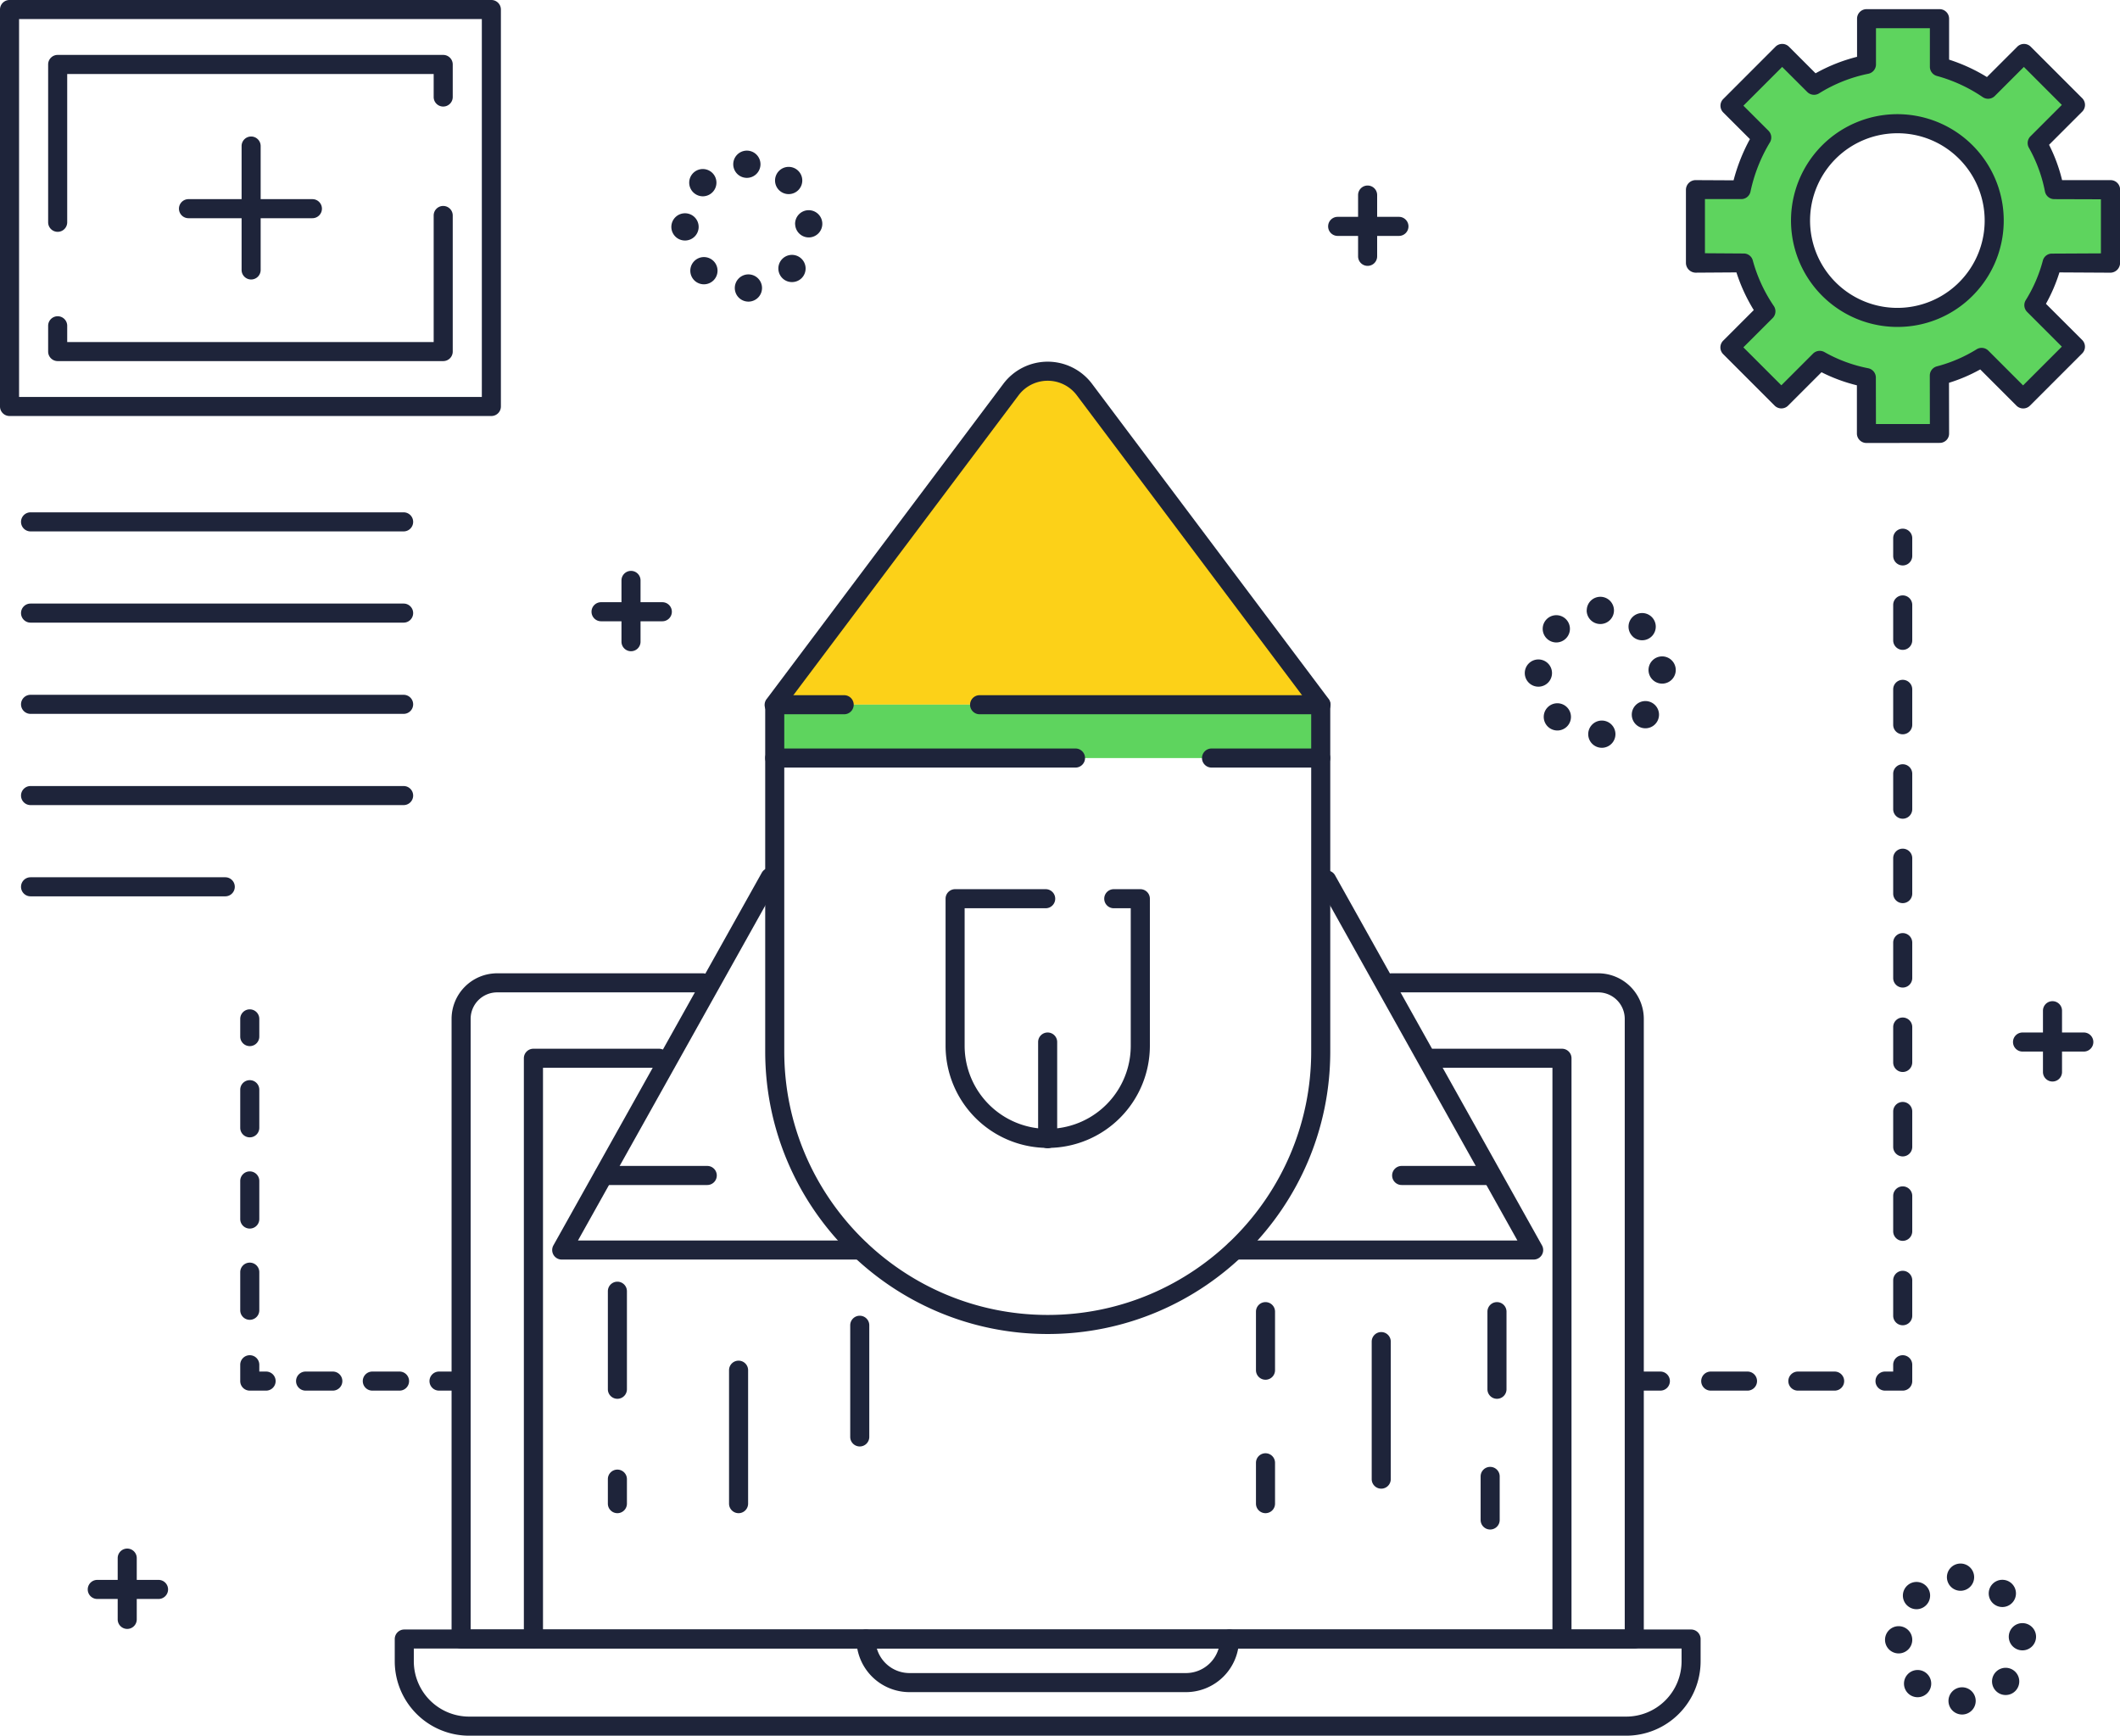 
<svg xmlns="http://www.w3.org/2000/svg" xmlns:xlink="http://www.w3.org/1999/xlink" viewBox="0 0 1557.02 1274.66" xmlns:v="https://vecta.io/nano"><path d="M742.48 286.1L568.71 517.49h401.51L796.46 286.1a33.75 33.75 0 0 0-53.98 0z" fill="#fcd118"/><path d="M1550 192.87v-53.59h-41.23a114.39 114.39 0 0 0-12.58-34.24l28-28-37.79-37.79-26.28 26.27A118.88 118.88 0 0 0 1424.39 49V13.67h-53.6v33.6a117.17 117.17 0 0 0-38.6 15.31l-23.29-23.32-38.37 38.36L1293.9 101a123.9 123.9 0 0 0-15.12 38.48l-33.62-.09v53.56l35.35-.06a118.83 118.83 0 0 0 16.49 35.78l-26.47 26.47 37.79 37.8 28.2-28.19a114.3 114.3 0 0 0 34.21 12.63v41h53.63l-.08-42.61a113.74 113.74 0 0 0 31.07-13.34l30.44 30.45 38.37-38.37-30.45-30.45a114.06 114.06 0 0 0 13.41-31.27zm-106.2 19.39a71.11 71.11 0 1 1 0-100.57 71.1 71.1 0 0 1 0 100.57zM568.71 517.49h401.26v39.2H568.71z" fill="#5ed45e"/><g fill="#1e243a"><path d="M1200.28 1210.68H338.66a7 7 0 0 1-7-7V748.22a33.48 33.48 0 0 1 33.44-33.44h151.06a7 7 0 1 1 0 14H365.1a19.46 19.46 0 0 0-19.44 19.44v448.46h847.62V748.22a19.46 19.46 0 0 0-19.44-19.44h-151.68a7 7 0 0 1 0-14h151.68a33.48 33.48 0 0 1 33.44 33.44v455.46a7 7 0 0 1-7 7z"/><path d="M1194.4 1274.66H344.54a54.68 54.68 0 0 1-54.62-54.61v-16.37a7 7 0 0 1 7-7H1242a7 7 0 0 1 7 7v16.37a54.68 54.68 0 0 1-54.6 54.61zm-890.48-64v9.37a40.66 40.66 0 0 0 40.62 40.61h849.86a40.66 40.66 0 0 0 40.62-40.61v-9.37z"/><path d="M1147.18 1210.68a7 7 0 0 1-7-7V784.17h-87.56a7 7 0 0 1 0-14h94.56a7 7 0 0 1 7 7v426.51a7 7 0 0 1-7 7zm-755.43 0a7 7 0 0 1-7-7V777.17a7 7 0 0 1 7-7H484a7 7 0 0 1 0 14h-85.2v419.51a7 7 0 0 1-7.05 7zM871 1242.67H668a39 39 0 0 1-39-39 7 7 0 0 1 14 0 25 25 0 0 0 25 25h203a25 25 0 0 0 25-25 7 7 0 0 1 14 0 39 39 0 0 1-39 39zm-101.53-263C655.05 979.67 562 886.58 562 772.16V556.69a7 7 0 0 1 7-7h220.9a7 7 0 1 1 0 14H576v208.47c0 106.7 86.81 193.51 193.51 193.51S963 878.86 963 772.16V563.69h-73.2a7 7 0 0 1 0-14H970a7 7 0 0 1 7 7v215.47c0 114.42-93.11 207.51-207.53 207.51z"/><path d="M569 563.69a7 7 0 0 1-7-7v-39.15a7 7 0 0 1 7-7h51a7 7 0 1 1 0 14h-44v32.15a7 7 0 0 1-7 7zm401 0a7 7 0 0 1-7-7v-32.15H719.47a7 7 0 0 1 0-14H970a7 7 0 0 1 7 7v39.15a7 7 0 0 1-7 7z"/><path d="M970.23 524.49a7 7 0 0 1-5.61-2.8L790.86 290.3a26.75 26.75 0 0 0-42.78 0L574.31 521.69a7 7 0 1 1-11.19-8.4l173.76-231.4a40.75 40.75 0 0 1 65.17 0l173.77 231.4a7 7 0 0 1-5.59 11.2zM631.8 925H412.55a7 7 0 0 1-6.11-10.41l153.09-273.76a7 7 0 0 1 12.22 6.83L424.48 911H631.8a7 7 0 0 1 0 14z"/><path d="M519.44 870.25h-76a7 7 0 0 1 0-14h76a7 7 0 0 1 0 14zM1126.39 925H907.14a7 7 0 1 1 0-14h207.31l-146-261.13a7 7 0 1 1 12.19-6.87l151.86 271.59a7 7 0 0 1-6.11 10.41z"/><path d="M1095.44 870.25h-66a7 7 0 0 1 0-14h66a7 7 0 0 1 0 14zM769.47 843a75.08 75.08 0 0 1-75-75V660a7 7 0 0 1 7-7H768a7 7 0 0 1 0 14h-59.53v101a61 61 0 0 0 122 0V667H818a7 7 0 0 1 0-14h19.52a7 7 0 0 1 7 7v108a75.09 75.09 0 0 1-75.05 75z"/><path d="M769.44 843.25a7 7 0 0 1-7-7v-71a7 7 0 0 1 14 0v71a7 7 0 0 1-7 7zm245 250a7 7 0 0 1-7-7v-101a7 7 0 0 1 14 0v101a7 7 0 0 1-7 7zm-85-80a7 7 0 0 1-7-7v-43a7 7 0 0 1 14 0v43a7 7 0 0 1-7 7zm0 98a7 7 0 0 1-7-7v-30a7 7 0 0 1 14 0v30a7 7 0 0 1-7 7zm170-84a7 7 0 0 1-7-7v-57a7 7 0 0 1 14 0v57a7 7 0 0 1-7 7zm-5 96a7 7 0 0 1-7-7v-32a7 7 0 0 1 14 0v32a7 7 0 0 1-7 7zm-552-12a7 7 0 0 1-7-7v-98a7 7 0 0 1 14 0v98a7 7 0 0 1-7 7zm89-49a7 7 0 0 1-7-7v-82a7 7 0 0 1 14 0v82a7 7 0 0 1-7 7zm-178-35a7 7 0 0 1-7-7v-72a7 7 0 0 1 14 0v72a7 7 0 0 1-7 7zm0 84a7 7 0 0 1-7-7v-18a7 7 0 0 1 14 0v18a7 7 0 0 1-7 7zm940.07-871.16a78.12 78.12 0 1 1 55.24-22.88 77.57 77.57 0 0 1-55.24 22.88zm0-142.23a64.12 64.12 0 1 0 45.34 18.78 63.69 63.69 0 0 0-45.34-18.78zm30.9 227.39h0l-53.62.07a7 7 0 0 1-7-6.94v-35.41a122 122 0 0 1-26-9.61l-24.52 24.52a7 7 0 0 1-9.9 0l-37.79-37.8a7 7 0 0 1 0-9.9l22.47-22.47a126.09 126.09 0 0 1-12.74-27.67l-30.09.2h0a7.26 7.26 0 0 1-7-7.23v-53.6a7.2 7.2 0 0 1 2.06-5 7.07 7.07 0 0 1 4.94-2.13h0l28 .14a133 133 0 0 1 12-30.26l-19.59-19.57a7 7 0 0 1 0-9.89L1304 34.3a7 7 0 0 1 9.9 0l19.53 19.53a123.7 123.7 0 0 1 30.47-12.11v-28a7 7 0 0 1 7-7h53.6a7 7 0 0 1 7 7V43.8a126.91 126.91 0 0 1 27.79 12.78l22.28-22.27a7 7 0 0 1 9.9 0l37.79 37.79a7 7 0 0 1 0 9.9l-24.34 24.34a119.58 119.58 0 0 1 9.57 25.94h35.61 0a7 7 0 0 1 7 7v53.6a7.47 7.47 0 0 1-2 5.14 7.23 7.23 0 0 1-5 2.24h0l-37.57-.21a120.61 120.61 0 0 1-9.9 23.06l26.62 26.57a7 7 0 0 1 0 9.87l-38.37 38.36a7 7 0 0 1-9.9 0l-26.61-26.61a119.59 119.59 0 0 1-22.94 9.81l.07 37.34a6.79 6.79 0 0 1-2.05 4.86 6.89 6.89 0 0 1-5.04 1.94zm-46.64-13.83h39.62l-.06-35.6a7 7 0 0 1 5.19-6.77 106.53 106.53 0 0 0 29.17-12.52 7 7 0 0 1 8.66 1l25.49 25.5 28.47-28.47-25.5-25.5a7 7 0 0 1-1-8.64 106.46 106.46 0 0 0 12.58-29.17 6.83 6.83 0 0 1 6.77-5h0l35.85-.18v-39.71l-34.23-.11h0a7 7 0 0 1-6.87-5.6 106.9 106.9 0 0 0-11.81-32.16 7 7 0 0 1 1.15-8.38l23.06-23.06-27.89-27.9-21.33 21.33a7 7 0 0 1-8.89.84 112.16 112.16 0 0 0-33.62-15.53 7 7 0 0 1-5.19-6.76V20.7h-39.59v26.59a7 7 0 0 1-5.62 6.87A109.63 109.63 0 0 0 1336 68.57a7 7 0 0 1-8.64-1l-18.46-18.42-28.47 28.47L1298.85 96a7 7 0 0 1 1.05 8.56 116.54 116.54 0 0 0-14.26 36.14 6.9 6.9 0 0 1-6.86 5.51h0-26.59v39.77l28.35.19h0a6.83 6.83 0 0 1 6.76 5 111.62 111.62 0 0 0 15.47 33.57 7 7 0 0 1-.84 8.84l-21.52 21.5 27.89 27.88 23.25-23.25a7 7 0 0 1 8.39-1.15 106.59 106.59 0 0 0 32.14 11.87 7 7 0 0 1 5.63 6.86zm-1016.89-5.91H7a7 7 0 0 1-7-7V7a7 7 0 0 1 7-7h353.88a7 7 0 0 1 7 7v291.51a7 7 0 0 1-7 7zM14 291.51h339.88V14H14zm28.36-121.26a7 7 0 0 1-7-7V47.33a7 7 0 0 1 7-7h283.15a7 7 0 0 1 7 7v23.92a7 7 0 0 1-14 0V54.33H49.36v108.92a7 7 0 0 1-7 7zm283.15 94.93H42.36a7 7 0 0 1-7-7v-18.93a7 7 0 0 1 14 0v11.93h269.15v-92.93a7 7 0 0 1 14 0v99.93a7 7 0 0 1-7 7zm-141.07-59.93a7 7 0 0 1-7-7v-91a7 7 0 0 1 14 0v91a7 7 0 0 1-7 7z"/><path d="M229.44 160.25h-91a7 7 0 0 1 0-14h91a7 7 0 0 1 0 14zm67 230h-274a7 7 0 1 1 0-14h274a7 7 0 1 1 0 14zm0 67h-274a7 7 0 1 1 0-14h274a7 7 0 1 1 0 14zm0 67h-274a7 7 0 0 1 0-14h274a7 7 0 1 1 0 14zm0 67h-274a7 7 0 0 1 0-14h274a7 7 0 1 1 0 14zm-131 67h-143a7 7 0 0 1 0-14h143a7 7 0 1 1 0 14zm18 110a7 7 0 0 1-7-7v-13a7 7 0 0 1 14 0v13a7 7 0 0 1-7 7zm0 201a7 7 0 0 1-7-7v-28a7 7 0 0 1 14 0v28a7 7 0 0 1-7 7zm0-67a7 7 0 0 1-7-7v-28a7 7 0 0 1 14 0v28a7 7 0 0 1-7 7zm0-67a7 7 0 0 1-7-7v-28a7 7 0 0 1 14 0v28a7 7 0 0 1-7 7zm12 186h-12a7 7 0 0 1-7-7v-12a7 7 0 0 1 14 0v5h5a7 7 0 1 1 0 14zm98 0h-20a7 7 0 0 1 0-14h20a7 7 0 1 1 0 14zm-49 0h-20a7 7 0 0 1 0-14h20a7 7 0 1 1 0 14zm91 0h-13a7 7 0 0 1 0-14h13a7 7 0 1 1 0 14zm1062-606a7 7 0 0 1-7-7v-13a7 7 0 0 1 14 0v13a7 7 0 0 1-7 7zm0 558a7 7 0 0 1-7-7v-26a7 7 0 0 1 14 0v26a7 7 0 0 1-7 7zm0-62a7 7 0 0 1-7-7v-26a7 7 0 0 1 14 0v26a7 7 0 0 1-7 7zm0-62a7 7 0 0 1-7-7v-26a7 7 0 0 1 14 0v26a7 7 0 0 1-7 7zm0-62a7 7 0 0 1-7-7v-26a7 7 0 0 1 14 0v26a7 7 0 0 1-7 7zm0-62a7 7 0 0 1-7-7v-26a7 7 0 0 1 14 0v26a7 7 0 0 1-7 7zm0-62a7 7 0 0 1-7-7v-26a7 7 0 0 1 14 0v26a7 7 0 0 1-7 7zm0-62a7 7 0 0 1-7-7v-26a7 7 0 0 1 14 0v26a7 7 0 0 1-7 7zm0-62a7 7 0 0 1-7-7v-26a7 7 0 0 1 14 0v26a7 7 0 0 1-7 7zm0-62a7 7 0 0 1-7-7v-26a7 7 0 0 1 14 0v26a7 7 0 0 1-7 7zm0 544h-13a7 7 0 0 1 0-14h6v-5a7 7 0 0 1 14 0v12a7 7 0 0 1-7 7zm-50 0h-27a7 7 0 0 1 0-14h27a7 7 0 0 1 0 14zm-64 0h-27a7 7 0 0 1 0-14h27a7 7 0 0 1 0 14zm-64 0h-12a7 7 0 0 1 0-14h12a7 7 0 0 1 0 14z"/><use xlink:href="#B"/><path d="M116.44,1174.25h-45a7,7,0,0,1,0-14h45a7,7,0,1,1,0,14Z"/><use xlink:href="#B" x="370" y="-718"/><path d="M486.44,456.25h-45a7,7,0,0,1,0-14h45a7,7,0,1,1,0,14Z"/><use xlink:href="#B" x="911" y="-1001"/><path d="M1027.44,173.25h-45a7,7,0,0,1,0-14h45a7,7,0,0,1,0,14Z"/><use xlink:href="#B" x="1414" y="-402"/><path d="M1530.44 772.25h-45a7 7 0 0 1 0-14h45a7 7 0 0 1 0 14zm-990.77-560.5a10 10 0 0 1 9.75-10.24h0a10 10 0 0 1 10.24 9.75h0a10 10 0 0 1-9.75 10.24h-.25a10 10 0 0 1-9.99-9.75zM510.05 206a10 10 0 0 1-.26-14.14h0a10 10 0 0 1 14.14-.27h0a10 10 0 0 1 .26 14.14h0a10 10 0 0 1-7.2 3.06h0a10 10 0 0 1-6.94-2.79zm64.76-1.54a10 10 0 0 1-.44-14.13h0a10 10 0 0 1 14.14-.44h0A10 10 0 0 1 589 204h0a10 10 0 0 1-7.29 3.15h0a9.94 9.94 0 0 1-6.9-2.68zm-81.74-37.72a10 10 0 0 1 9.93-10.11h0a10 10 0 0 1 10.12 9.88h0a10 10 0 0 1-9.87 10.12h-.13a10 10 0 0 1-10.05-9.88zm90.89-2a10 10 0 0 1 9.62-10.37h0a10 10 0 0 1 10.36 9.63h0a10 10 0 0 1-9.62 10.36h-.38a10 10 0 0 1-9.94-9.63zm-74.8-23.49a10 10 0 0 1-.09-14.14h0a10 10 0 0 1 14.14-.09h0a10 10 0 0 1 .09 14.14h0a10 10 0 0 1-7.12 3h0a10 10 0 0 1-7.02-2.92zm63.31-1.32a10 10 0 0 1-.61-14.13h0a10 10 0 0 1 14.13-.62h0a10 10 0 0 1 .61 14.13h0a10 10 0 0 1-7.37 3.24h0a10 10 0 0 1-6.76-2.63zm-33.94-19.31a10 10 0 0 1 10-10h0a10 10 0 0 1 10 10h0a10 10 0 0 1-10 10h0a10 10 0 0 1-10-10.01zm892.52 1128.74a10 10 0 0 1 9.75-10.24h0a10 10 0 0 1 10.24 9.75h0a10 10 0 0 1-9.75 10.24h-.29a10 10 0 0 1-9.95-9.75zm-29.62-5.74a10 10 0 0 1-.26-14.14h0a10 10 0 0 1 14.14-.27h0a10 10 0 0 1 .26 14.14h0a10 10 0 0 1-7.2 3.06h0a10 10 0 0 1-6.94-2.79zm64.76-1.54a10 10 0 0 1-.44-14.13h0a10 10 0 0 1 14.13-.44h0a10 10 0 0 1 .45 14.13h0a9.89 9.89 0 0 1-7.29 3.15h0a9.93 9.93 0 0 1-6.85-2.71zm-81.74-37.72a10 10 0 0 1 9.88-10.12h0a10 10 0 0 1 10.12 9.88h0a10 10 0 0 1-9.88 10.12h-.12a10 10 0 0 1-10-9.88zm90.89-2A10 10 0 0 1 1485 1192h0a10 10 0 0 1 10.36 9.63h0a10 10 0 0 1-9.62 10.36h-.37a10 10 0 0 1-10.03-9.65zm-74.81-23.49a10 10 0 0 1-.08-14.14h0a10 10 0 0 1 14.14-.09h0a10 10 0 0 1 .09 14.14h0a10 10 0 0 1-7.12 3h0a10 10 0 0 1-7.03-2.93zm63.32-1.32a10 10 0 0 1-.61-14.13h0a10 10 0 0 1 14.12-.62h0a10 10 0 0 1 .62 14.13h0a10 10 0 0 1-7.37 3.24h0a10 10 0 0 1-6.76-2.64zm-33.95-19.31a10 10 0 0 1 10-10h0a10 10 0 0 1 10 10h0a10 10 0 0 1-10 10h0a10 10 0 0 1-10-10.02zm-263.44-618.83a10 10 0 0 1 9.75-10.24h0a10 10 0 0 1 10.24 9.75h0a10 10 0 0 1-9.75 10.24h-.25a10 10 0 0 1-9.99-9.75zm-29.61-5.75a10 10 0 0 1-.27-14.13h0a10 10 0 0 1 14.14-.27h0a10 10 0 0 1 .27 14.14h0a10 10 0 0 1-7.21 3.06h0a10 10 0 0 1-6.93-2.8zm64.75-1.53a10 10 0 0 1-.44-14.13h0a10 10 0 0 1 14.14-.44h0a10 10 0 0 1 .44 14.13h0a10 10 0 0 1-7.29 3.15h0a10 10 0 0 1-6.85-2.71zm-81.73-37.72a10 10 0 0 1 9.87-10.12h0a10 10 0 0 1 10.12 9.88h0a10 10 0 0 1-9.88 10.12h-.13a10 10 0 0 1-9.98-9.88zm90.88-2a10 10 0 0 1 9.62-10.36h0a10 10 0 0 1 10.37 9.63h0a10 10 0 0 1-9.63 10.36h-.37a10 10 0 0 1-9.99-9.66zM1136 468.9a10 10 0 0 1-.09-14.14h0a10 10 0 0 1 14.14-.09h0a10 10 0 0 1 .09 14.14h0a10 10 0 0 1-7.12 3h0a10 10 0 0 1-7.02-2.91zm63.31-1.31a10 10 0 0 1-.61-14.14h0a10 10 0 0 1 14.13-.61h0a10 10 0 0 1 .61 14.12h0a10 10 0 0 1-7.37 3.24h0a10 10 0 0 1-6.81-2.61zm-33.94-19.32a10 10 0 0 1 10-10h0a10 10 0 0 1 10 10h0a10 10 0 0 1-10 10h0a10 10 0 0 1-10.05-10z"/></g><defs ><path id="B" d="M93.44 1196.25a7 7 0 0 1-7-7v-45a7 7 0 0 1 14 0v45a7 7 0 0 1-7 7z"/></defs></svg>